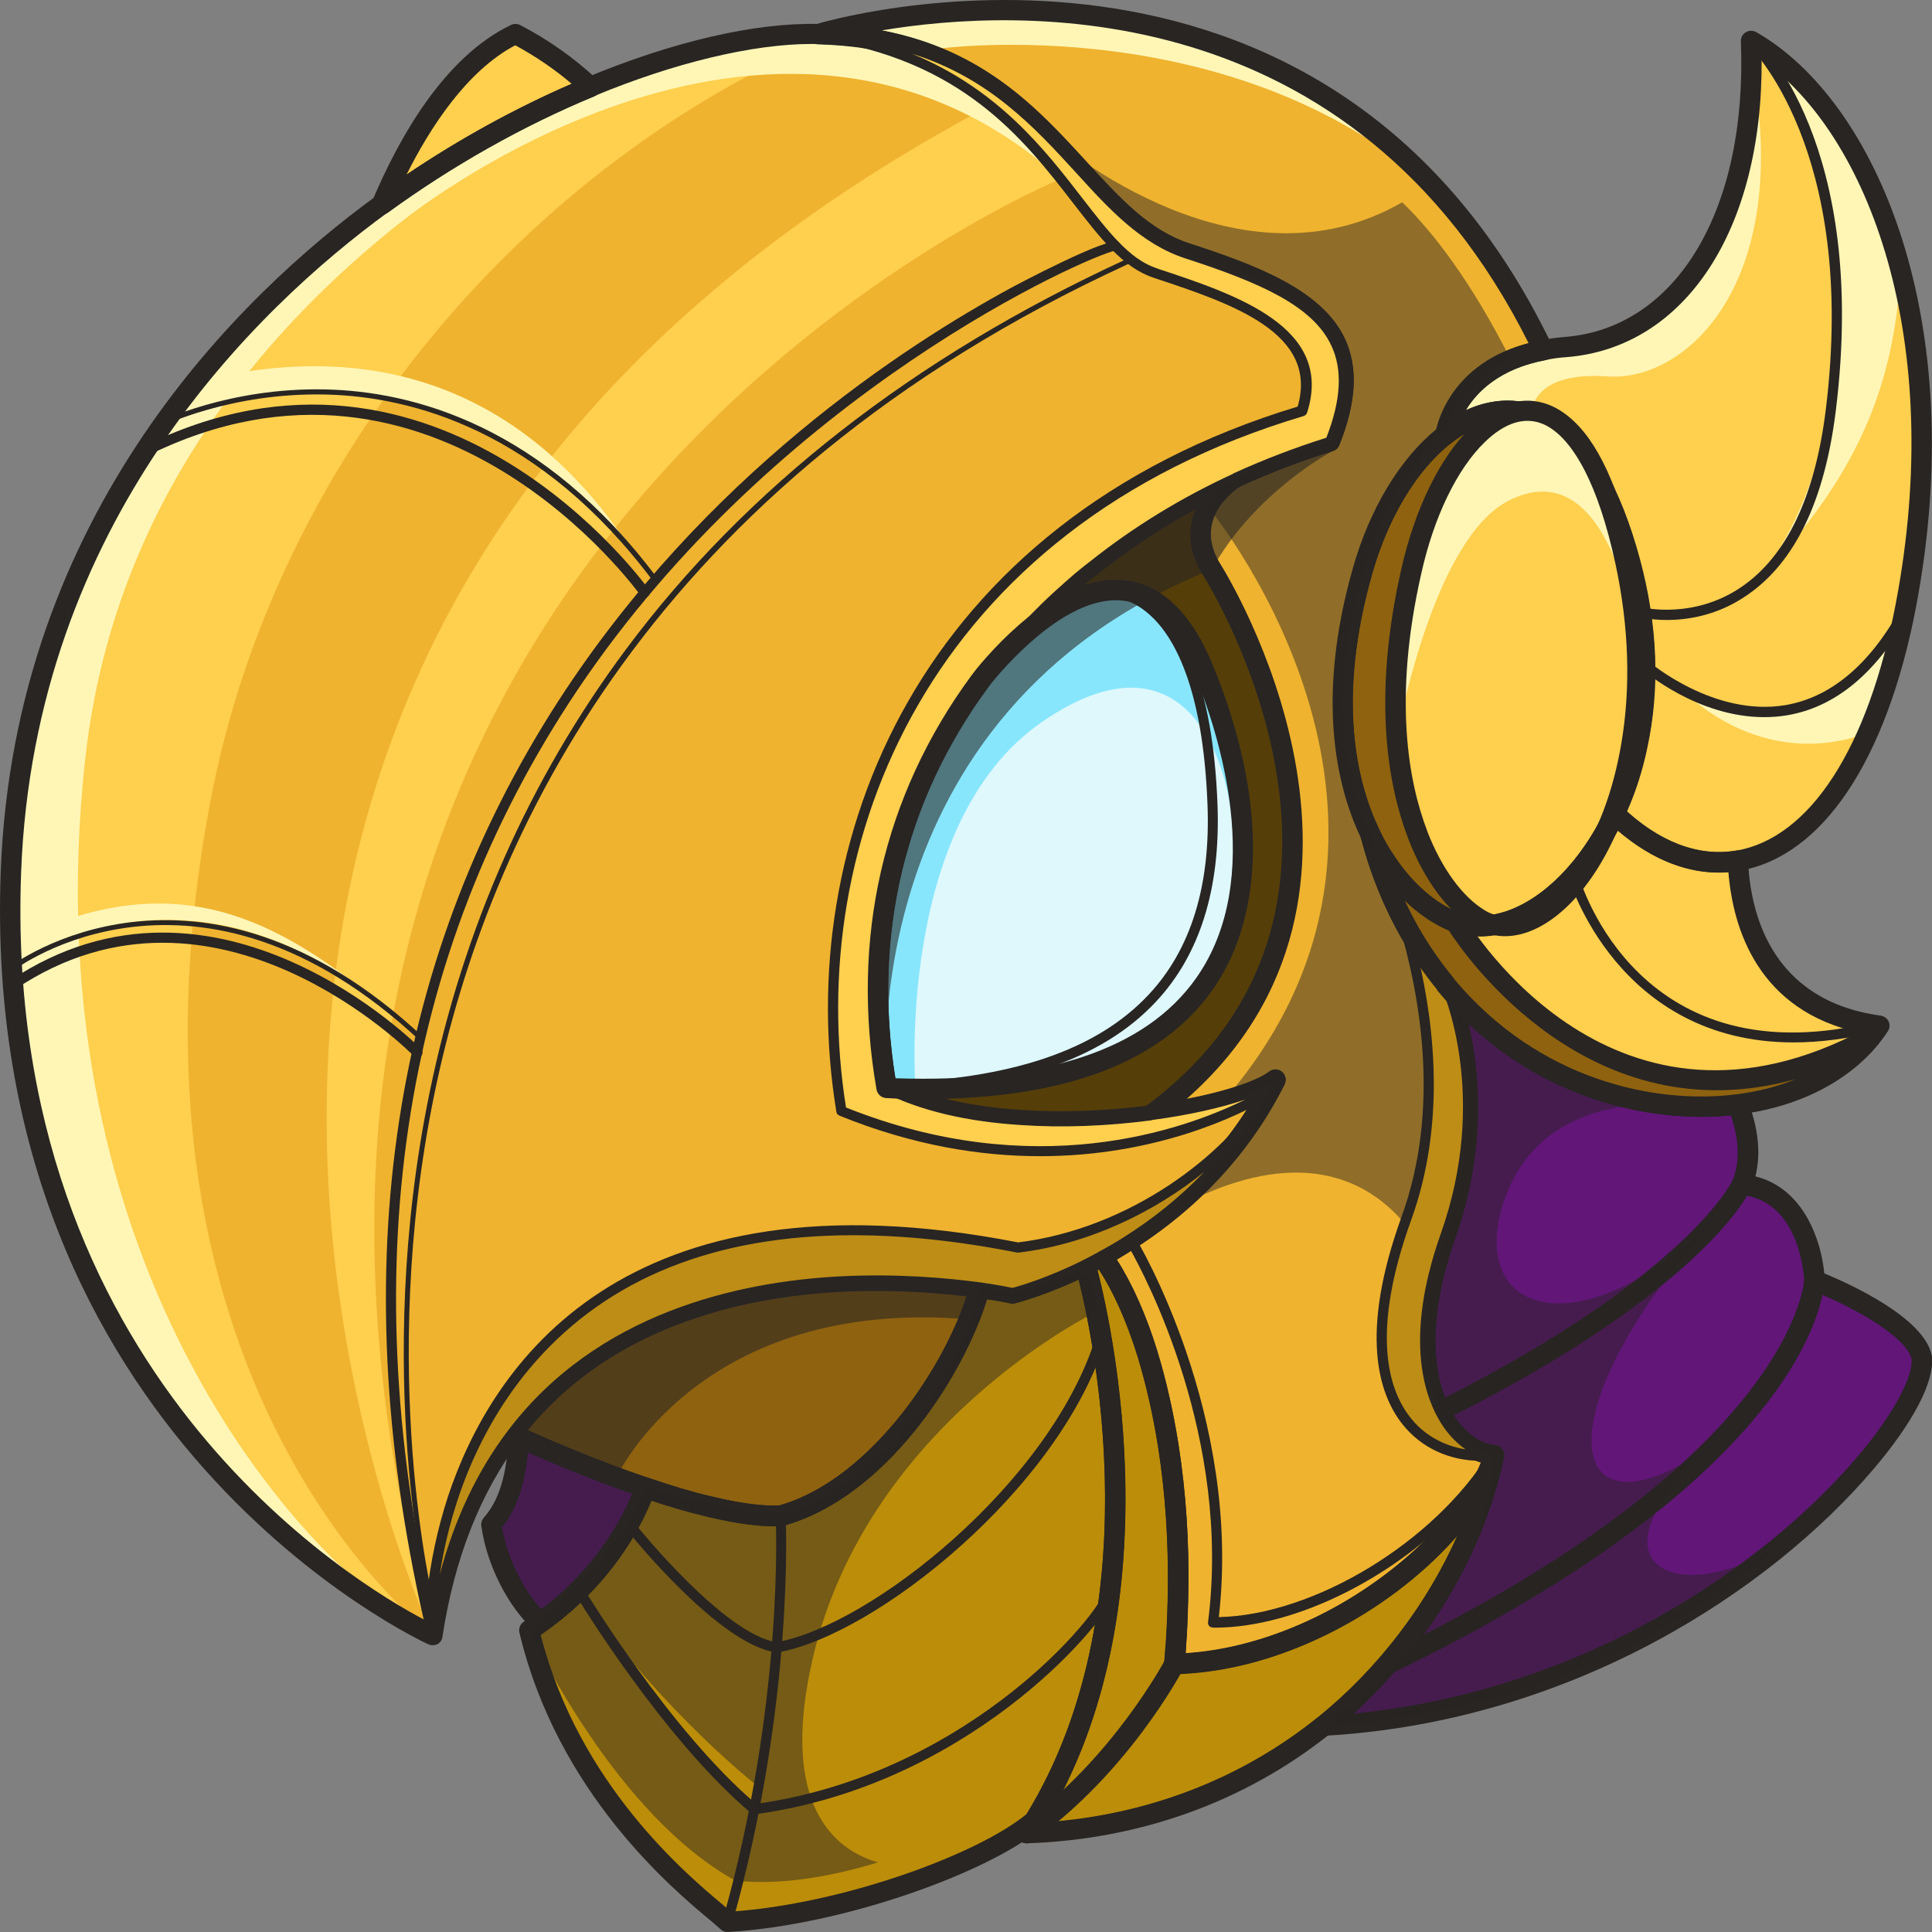 <?xml version="1.0" encoding="utf-8"?>

<svg version="1.1" id="Слой_1" xmlns="http://www.w3.org/2000/svg" xmlns:xlink="http://www.w3.org/1999/xlink" x="0px" y="0px"
	 viewBox="0 0 1024 1024" style="enable-background:new 0 0 1024 1024;" xml:space="preserve">
<rect x="0" y="0" width="1024" height="1024" fill="#808080" stroke="none"/>
<style type="text/css">
	.st0{fill:#FFCF4E;}
	.st1{fill:#8F620F;}
	.st2{fill:#563E09;}
	.st3{fill:#EFB32F;}
	.st4{fill:#FFF6B6;}
	.st5{fill:#88E6FC;}
	.st6{fill:#282523;}
	.st7{fill:#BC8D09;}
	.st8{fill:#621678;}
	.st9{opacity:0.48;fill:#282523;}
	.st10{fill:#BE8D16;}
	.st11{opacity:0.58;fill:#282523;}
	.st12{fill:#DEF8FC;}
</style>
<g>
	<path class="st0" d="M467.5,490c-3.4,27.3-2.8,56.2,2.5,86.7c20.4,10.2,45.5,15.2,71.3,16.9c23.5,1.6,47.4,0.3,68.5-2.5l0.1-0.1
		c31.8-4.2,57.4-11.9,66.2-18.8c-1.1,2.3-2.3,4.5-3.7,6.9c0,0,0,0-0.1,0.1c-20.7,37.5-49.5,62.7-75.5,79c-4.3,2.8-8.6,5.3-12.7,7.5
		c-3,1.7-6,3.2-8.8,4.7c-22.3,11.1-38.7,15-38.7,15s-6.4-1.4-17.3-3c-16.5-2.3-43.2-4.8-74.2-3.2c-57.1,3-128.3,20.5-173.8,80.7
		c-20.1,26.5-35.2,61.3-42.1,106.7c-0.2-0.1-0.4-0.2-0.6-0.3C215.2,860.2-5.1,753.3,5.8,462C11.9,299,102,181.5,202.3,108.4
		C239,81.5,277.1,60.8,312.9,46c21.3-8.9,41.8-15.6,60.7-20.2c0.5-0.2,0.9-0.3,0.9-0.3c22.4-5.5,42.5-7.9,59.2-7.5
		c2.9,0.1,5.8,0.2,8.6,0.4C554.1,25.5,570,115.1,629,134.3c60.6,19.6,100,39.3,75.8,99.7c-16.9,5.3-33.6,11.6-49.7,19v0.1
		c0,0-0.1,0-0.2,0.1c-0.1,0.1-0.3,0.2-0.5,0.3c-26.7,12.3-52,27.7-74.9,45.9c-4,3-7.9,6.2-11.6,9.6c-1.2,1-2.4,2-3.6,3.1
		c-5.1,4.4-9.9,9-14.6,13.8c-2.2,2.1-4.3,4.4-6.4,6.7c-0.8,0.6-1.4,1.4-2,2.1c-6.9,7.4-13.4,15.1-19.4,23.2c-1.6,2-2.5,3.2-2.5,3.2
		c-0.3,0.5-0.8,1-1.1,1.5c-1.7,2.4-3.3,4.7-5.1,7.2c-1.5,2.1-2.9,4.4-4.4,6.7c-0.9,1.4-1.7,2.8-2.6,4.2c-3.3,5.4-6.5,10.8-9.4,16.3
		c-6.9,13-12.7,26.5-17.4,40.6c-1,3-1.9,6-2.8,9.1c-2,6.8-3.8,13.6-5.3,20.5c0,0.2-0.1,0.4-0.1,0.8
		C469.7,475.2,468.4,482.6,467.5,490z"/>
	<path class="st1" d="M519.3,682.4c-11.4,42.7-53.7,106.8-105.5,121c-10.6,0.5-23.8-1.5-38-4.9c-11-2.6-22.5-6.1-33.7-10
		c-29.7-10.1-57.4-22.3-67.1-26.7c-2.2-1.1-3.4-1.7-3.7-1.8c1.2-1.6,2.5-3.2,3.8-4.8c9.4-11.6,19.7-21.5,30.7-29.8
		c42.6-32.7,95.2-43.7,139.3-46C476.1,677.6,502.8,680.2,519.3,682.4z"/>
	<path class="st2" d="M609.9,591l-0.1,0.1c-21.1,2.8-45,4.1-68.5,2.5c-25.7-1.6-50.9-6.7-71.3-16.9c-5.3-30.5-5.9-59.5-2.5-86.7
		c0.9-7.4,2.2-14.8,3.7-22c0-0.3,0.1-0.5,0.1-0.8c1.5-6.9,3.2-13.7,5.3-20.5c0.9-3.1,1.8-6.1,2.8-9.1c4.7-14.1,10.6-27.6,17.4-40.6
		c2.9-5.5,6-10.9,9.4-16.3c0.9-1.4,1.7-2.8,2.6-4.2c1.5-2.3,2.9-4.5,4.4-6.7c1.7-2.5,3.3-4.8,5.1-7.2c0.3-0.5,0.8-1,1.1-1.5
		c0,0,0.9-1.2,2.5-3.2c6-8.1,12.5-15.8,19.4-23.2c0.6-0.8,1.3-1.5,2-2.1c2-2.3,4.2-4.5,6.4-6.7c4.7-4.8,9.6-9.4,14.6-13.8
		c1.2-1.1,2.4-2.1,3.6-3.1c3.8-3.3,7.6-6.5,11.6-9.6c22.9-18.2,48.2-33.6,74.9-45.9c-4.6,3.2-28.9,21.4-12.1,48.3
		C660.9,331.5,744.7,492.1,609.9,591z"/>
	<path class="st3" d="M467.5,490c-3.4,27.3-2.8,56.2,2.5,86.7c20.4,10.2,45.5,15.2,71.3,16.9c23.5,1.6,47.4,0.3,68.5-2.5l0.1-0.1
		c31.8-4.2,57.4-11.9,66.2-18.8c-1.1,2.3-2.3,4.5-3.7,6.9c0,0,0,0-0.1,0.1c-20.7,37.5-49.5,62.7-75.5,79c-4.3,2.8-8.6,5.3-12.7,7.5
		c-3,1.7-6,3.2-8.8,4.7c-22.3,11.1-38.7,15-38.7,15s-6.4-1.4-17.3-3c-16.5-2.3-43.2-4.8-74.2-3.2c-57.1,3-128.3,20.5-173.8,80.7
		c-20.1,26.5-35.2,61.3-42.1,106.7c0,0-0.1,0-0.2-0.1c-6-4.6-175.6-137.6-117.3-442.7c34.8-181.9,168-337.8,330.6-405.4
		C483,21,511,34.5,533,51.6c16.8,13.1,30.2,28.2,42.9,42.1c16.5,17.9,32.1,33.7,53.2,40.6c60.6,19.6,100,39.3,75.8,99.7
		c-16.9,5.3-33.6,11.6-49.7,19v0.1c0,0-0.1,0-0.2,0.1c-0.1,0.1-0.3,0.2-0.5,0.3c-26.7,12.3-52,27.7-74.9,45.9c-4,3-7.9,6.2-11.6,9.6
		c-1.2,1-2.4,2-3.6,3.1c-5.1,4.4-9.9,9-14.6,13.8c-2.2,2.1-4.3,4.4-6.4,6.7c-0.8,0.6-1.4,1.4-2,2.1c-6.9,7.4-13.4,15.1-19.4,23.2
		c-1.6,2-2.5,3.2-2.5,3.2c-0.3,0.5-0.8,1-1.1,1.5c-1.7,2.4-3.3,4.7-5.1,7.2c-1.5,2.1-2.9,4.4-4.4,6.7c-0.9,1.4-1.7,2.8-2.6,4.2
		c-3.3,5.4-6.5,10.8-9.4,16.3c-6.9,13-12.7,26.5-17.4,40.6c-1,3-1.9,6-2.8,9.1c-2,6.8-3.8,13.6-5.3,20.5c0,0.2-0.1,0.4-0.1,0.8
		C469.7,475.2,468.4,482.6,467.5,490z"/>
	<path class="st0" d="M575.8,93.7l-13.7,1.2c0,0-488.8,199.8-333.1,771.5C222,851.1-12,333.7,533,51.6
		C549.8,64.7,563.1,79.8,575.8,93.7z"/>
	<path class="st4" d="M228.6,866.3C215.2,860.2-5.1,753.3,5.8,462C11.9,299,102,181.5,202.3,108.4C239,81.5,277.1,60.8,312.9,46
		c21.3-8.9,41.8-15.6,60.7-20.2C356.1,32.1,74.7,136.1,45.2,402C14.9,675.6,166.7,835.3,228.6,866.3z"/>
	<path class="st5" d="M650.7,498.1c-17.3,46-65,80.1-165.5,79c-5-0.1-9.9-0.2-15.2-0.4c-14.8-84.6,6.9-157.8,49.3-215.5
		c0,0,0.9-1.2,2.5-3.2c13.8-16.7,80.1-90.8,116.1-3.4C656.6,399.9,667.3,454.4,650.7,498.1z"/>
	<path class="st1" d="M867.9,395.2c-2.8,13.3-7,25.4-12.1,36.3c-19.1,40.3-51.4,62.9-77.5,58.9c-3.7-0.4-7.1-1.5-10.4-3.1
		c-15-7-30.6-22.1-41.6-45v-0.1c-15.3-31.9-21.4-78.6-4.2-139.4c8.8-31.3,25.1-57.6,44-72.3c17.8-13.8,37.9-17.6,56.1-5.6
		c16.4,10.6,31.2,33.7,41.9,73.2C873.8,334.2,873.9,367.2,867.9,395.2z"/>
	<path class="st0" d="M864.6,395.2c-2.2,13.3-5.6,25.4-9.6,36.3c-15.2,40.3-41.1,62.9-62,58.9c-2.9-0.4-5.7-1.5-8.4-3.1
		c-12-7-24.5-22.1-33.2-45v-0.1c-12.2-31.9-17.1-78.6-3.4-139.4c7.1-31.3,20.1-57.6,35.2-72.3c14.2-13.8,30.3-17.6,44.9-5.6
		c13.1,10.6,25,33.7,33.5,73.2C869.3,334.2,869.4,367.2,864.6,395.2z"/>
	<path class="st0" d="M1010.1,320.9c-1.1,5.6-2.3,10.9-3.3,16.1c-4.7,19.6-10.3,36.8-16.8,51.5c-18.1,41.1-42.9,63.2-68.9,67.6
		c-21.8,3.8-44.5-4.8-65.3-24.7c4.1-8.8,7.6-18.5,10.2-28.9c0.8-2.4,1.3-4.8,1.8-7.4c6-28,5.9-61-3.8-97.1
		c-10.7-39.5-25.5-62.6-41.9-73.2c-3.4-2.3-6.9-4-10.4-5.2c-15.3-5.2-31.2-0.5-45.7,10.7c0.1-0.4,0.3-1.9,1-4.1
		c3-9.8,13.8-33.6,50.7-40.7c3.7-0.9,7.6-1.4,12-1.7c55.6-4.4,98.7-58.9,98.5-150.6c0-3.9,0-7.7-0.2-11.7
		c6.4,3.6,12.5,8.1,18.4,13.2c25.5,22.1,47.1,58.1,59.8,104v0.1c0.3,1.2,0.6,2.5,1,3.8C1020.3,192.2,1023.1,253.1,1010.1,320.9z"/>
	<path class="st4" d="M852.1,199.5c-41.9-2.9-40.3,20.2-40.3,20.2c-22.9-16.2-44.1,7.1-44.1,7.1l-0.5-0.4c3-9.8,13.8-33.6,50.7-40.7
		c3.7-0.9,7.6-1.4,12-1.7c55.6-4.4,98.7-58.9,98.5-150.6C950.5,149.8,893.9,202.4,852.1,199.5z"/>
	<path class="st0" d="M996,543.6c-1.4,2.1-2.9,4.2-4.5,6.2c0,0-0.1,0-0.1,0.1c-15.8,19.4-41.1,31.7-70.3,35.3
		c-50.6,6.5-112.5-12.5-154.8-63.4c-0.1-0.2-0.1-0.3-0.1-0.3c-6.8-8.2-13-17.2-18.7-27.1c-6.9-12.1-12.9-25.5-17.7-40.4
		c-1.2-3.9-2.4-7.7-3.4-11.8c2.2,4.4,4.4,8.5,6.9,12.3c10.1,16,22.6,27.1,34.7,32.6c1.2,0.5,2.5,1.1,3.7,1.5
		c2.3,0.8,4.4,1.3,6.8,1.6c0.8,0.1,1.5,0.2,2.4,0.2c5.7,0.6,11.8-0.1,17.9-2h0.2c21.1-6.7,42.8-26.9,57.1-57.1
		c20.8,19.9,43.5,28.4,65.3,24.7C922.3,485,933.5,535.2,996,543.6z"/>
	<path class="st4" d="M1006.8,337c-4.7,19.6-10.3,36.8-16.8,51.5c-58.1,20.9-97.7-22.5-97.7-22.5c20.4,13.3,60.7,24.8,99.1-15.8
		C996,345.3,1001.3,340.9,1006.8,337z"/>
	<path class="st4" d="M933.2,306.2C1012.4,195.8,949,51.6,949,51.6c-1.8-5.6-2.5-11.3-2.5-16.7c25.5,22.1,47.1,58.1,59.8,104v0.1
		c0.3,1.2,0.6,2.5,1,3.8C1004.3,207.2,982,254.6,933.2,306.2z"/>
	<path class="st6" d="M784.3,496.2c-2.3,0-4.6-0.2-6.9-0.5c-4-0.5-8-1.6-12-3.6c-17.4-8.1-33.5-25.4-44.1-47.5
		c-0.1-0.2-0.2-0.4-0.3-0.7c-12.8-27-23.8-73.6-4.3-142.6c9.1-32.1,25.8-59.5,45.9-75.1c20.8-16.2,43.5-18.3,62.4-5.8
		c18.9,12.3,33.8,38,44.1,76.3c9.3,34.7,10.6,68.2,3.8,99.7c-2.7,13-6.9,25.6-12.4,37.4C842.8,471.6,812.2,496.2,784.3,496.2z
		 M731.4,440.5c9.5,19.6,23.6,34.9,38.7,41.9c3,1.4,5.9,2.3,8.8,2.6c25,3.8,54.7-19.2,72-55.9c5.2-11.1,9.1-22.9,11.7-35.1
		c0,0,0,0,0,0c6.4-29.7,5.2-61.6-3.7-94.6c-9.5-35.2-23.2-59.4-39.6-70.1c-20.3-13.4-39.9-2.4-49.8,5.3
		c-18.4,14.2-33.7,39.6-42.2,69.6c-18.8,66.3-8.3,110.4,3.9,135.7C731.2,440.1,731.3,440.3,731.4,440.5z"/>
	<path class="st3" d="M722.1,302.8c-17.2,60.9-11.1,107.6,4.2,139.4v0.1c0,0,0,0.1,0.1,0.2c4.3,16.3,10,31.1,17,44.4
		c1.2,2.6,2.6,5,4,7.5c5.7,9.9,12,18.9,18.7,27.1c0,0,0,0.1,0.1,0.3c2,4.5,25.6,60.4-0.1,133c-2.5,7.1-4.5,13.7-6,20.2
		c-0.1,0.1-0.1,0.1-0.1,0.1c-15.3,62.3,10.6,94,31.9,96.1c-8.3,29.9-48.7,72.2-101.2,94.9c-21.1,9.1-44.3,15.1-68.2,15.8
		c0.3-3.9,0.6-7.6,0.9-11.5c0.2-3.1,0.4-6.1,0.5-9.1c0.1-2.6,0.2-5,0.3-7.5v-1.4c0.1-2.5,0.2-4.9,0.2-7.4
		c0.5-28.1-1.4-54.7-5.2-78.8c-2.8-17.8-6.6-34.1-11.1-48.8c-6.6-21.3-14.9-38.9-24-51.6c10.7-5.8,22.2-13.2,33.7-22.4
		c21.3-16.9,42.6-39.9,58.3-71.1c-8.8,6.9-34.5,14.6-66.2,18.8c134.8-98.9,51-259.4,32.4-289.2c-16.8-26.9,7.4-45.1,12.1-48.3
		c0.2-0.1,0.4-0.2,0.5-0.3c0.1-0.1,0.2-0.1,0.2-0.1V253c16.2-7.4,32.8-13.7,49.7-19c24.2-60.4-15.2-80.1-75.8-99.7
		c-30.7-9.9-49.9-39.1-76.9-65.7c-0.2-0.3-0.5-0.5-0.8-0.8c-0.4-0.4-0.6-0.6-0.6-0.6C524.9,42,491.4,19.5,433.7,18
		c0,0,193.7-60.8,324.7,79.1c22,23.4,42.2,52.5,59.4,88.4v0.1c-45,8.6-51.3,42.2-51.7,44.8C747.2,245.1,730.9,271.4,722.1,302.8z"/>
	<path class="st7" d="M791.9,771.2c-10,48.5-40.4,103.5-90.3,143.5h-0.1c-40.1,32.1-92.6,54.7-157.3,56.9c1.5-2.1,2.9-4.4,4.2-6.7
		c75.4-122.2,28.6-288.6,27-294.5c-0.1-0.1-0.1-0.1-0.1-0.1l8.9-4.6c9.2,12.8,17.4,30.4,24,51.6c4.5,14.7,8.3,31,11.1,48.8
		c3.8,24,5.7,50.7,5.2,78.8c0,2.5-0.1,4.9-0.2,7.4v1.4c-0.1,2.5-0.2,4.9-0.3,7.5c-0.1,3-0.3,6-0.5,9.1c-0.2,3.9-0.5,7.6-0.9,11.5
		c23.9-0.6,47.1-6.7,68.2-15.8C743.2,843.5,783.6,801.2,791.9,771.2z"/>
	<path class="st7" d="M548.3,965c-25.7,21.8-100.7,50-162.7,53.7c-10.2-9.7-82.9-61-105.1-154.5c2-1.3,4.1-2.7,6-4.2
		c43.5-31,55.6-71.5,55.6-71.5c11.2,3.9,22.7,7.4,33.7,10c14.2,3.4,27.5,5.5,38,4.9c51.8-14.2,94.1-78.3,105.5-121
		c11,1.6,17.3,3,17.3,3s16.4-4,38.7-15C576.9,676.3,623.7,842.8,548.3,965z"/>
	<path class="st4" d="M497.4,25.8c0,0,161.8-22.3,268.7,79.9C718.4,49.7,604.5-26.6,433.7,18C462.2,15.3,497.4,25.8,497.4,25.8z"/>
	<path class="st4" d="M211.4,118.5c0,0,196.9-161.5,350.8-23.7c-26.5-41.1-86.7-98.9-203.4-65.1C251.8,65.5,211.4,118.5,211.4,118.5
		z"/>
	<path class="st8" d="M1018.5,719.6c3.9,36.6-123.8,184.2-317,195.1c50-40,80.3-95,90.3-143.5c-23.5-2.3-52.5-40.7-25.7-116.4
		c25.7-72.6,2.2-128.5,0.1-133c42.3,51,104.2,70,154.8,63.4c5.3,13.2,7.9,28.6,2.2,42.5c36.7,3.5,38.4,50.9,38.4,50.9
		S1014.5,699.1,1018.5,719.6z"/>
	<path class="st8" d="M342.1,788.5c0,0-12.1,40.5-55.6,71.5c-13.5-12.2-23.6-33.8-26.1-52.1c10.4-11.5,13.9-29.3,14.5-46.2
		C284.7,766.2,312.3,778.4,342.1,788.5z"/>
	<path class="st9" d="M342.1,788.5c0,0-12.1,40.5-55.6,71.5c-13.5-12.2-23.6-33.8-26.1-52.1c10.4-11.5,13.9-29.3,14.5-46.2
		C284.7,766.2,312.3,778.4,342.1,788.5z"/>
	<path class="st0" d="M312.9,46c-35.8,14.8-73.9,35.5-110.6,62.4C215.2,77.8,239,34.3,273.2,18C289.5,26.5,302.7,36.5,312.9,46z"/>
	<path class="st6" d="M202.3,113.8c-1.2,0-2.4-0.4-3.3-1.2c-1.9-1.5-2.6-4.1-1.6-6.3c14-33.2,38.1-76.2,73.5-93.1
		c1.5-0.7,3.3-0.7,4.8,0.1c14.9,7.7,28.7,17.5,40.9,28.9c1.3,1.2,1.9,3.1,1.6,4.9c-0.3,1.8-1.5,3.3-3.2,4
		c-37.8,15.6-75.6,37-109.5,61.7C204.5,113.4,203.4,113.8,202.3,113.8z M273.1,24c-25.8,13.6-45.3,43.9-57.6,68.5
		c27.7-18.7,57.5-35.1,87.5-48.1C293.8,36.6,283.8,29.8,273.1,24z"/>
	<path class="st4" d="M106,216.9c3.1-0.9,125.9-48.7,228.4,74.2C296,232.4,230,177.5,119.9,198.8C111.9,204.7,106,216.9,106,216.9z"
		/>
	<path class="st4" d="M26.5,501.8c0,0,79.6-46.6,172.8,28.5c-54.6-45.1-104-66.4-172.8-39.7c-6.8,2.5,0,14,0,14"/>
	<path class="st6" d="M229.2,872c-0.7,0-1.5-0.2-2.2-0.5c-2.4-1.1-237.9-109.2-226.6-409.8C7.6,271.4,128,155.9,199.1,104.1
		c34.5-25.2,73.2-47,111.7-63c45.9-19.1,89.5-29.2,123-28.4c76.9,1.9,111.5,39.8,142.1,73.2c17.9,19.5,33.3,36.4,54.8,43.3
		c34.8,11.3,69.9,24.5,82,50.3c7.2,15.3,6.2,33.7-2.9,56.5c-0.6,1.5-1.9,2.7-3.4,3.1c-16.7,5.2-32.9,11.4-48.4,18.4
		c-0.2,0.1-0.3,0.2-0.5,0.3c-0.3,0.2-0.6,0.4-0.8,0.5c-27.1,12.5-51.9,27.8-74.1,45.4c-4,3-7.8,6.1-11.4,9.4c-1.3,1-2.4,2.1-3.5,3.1
		c-4.8,4.2-9.5,8.6-14.4,13.6c-2.1,2.1-4.2,4.3-6.2,6.5c-1,0.9-1.5,1.5-1.9,2c-6.9,7.4-13.3,15.1-19.2,22.9c-1.6,2-2.4,3.1-2.4,3.2
		c0,0-0.6,0.8-0.6,0.9c-1.7,2.4-2.9,4.1-4.2,5.9l-1.3,1.8c-0.9,1.3-1.8,2.6-2.6,3.9l-4.2,6.7c-3.3,5.3-6.3,10.7-9.2,16
		c-6.7,12.6-12.5,26-17.1,39.8c-0.9,2.9-1.9,5.8-2.7,8.8c-1.9,6.2-3.6,12.7-5.2,20c0,0.2-0.1,0.3-0.1,0.5
		c-1.7,8.2-2.9,15.2-3.6,21.9c0,0,0,0,0,0.1c-3.3,26.4-2.7,54.1,2,82.5c17.7,8.4,40.2,13.4,66.8,15.1c20.9,1.4,43.9,0.6,66.7-2.3
		c0.3-0.1,0.6-0.2,0.9-0.2c33.8-4.5,56.7-12.3,63.6-17.7c2-1.5,4.8-1.5,6.7,0.1c2,1.6,2.5,4.3,1.4,6.6c-18.1,36-45.5,65.6-81.2,88.1
		c-4.4,2.8-8.8,5.4-13,7.7c-2,1.1-4,2.2-6,3.2l-2.9,1.5c-22.7,11.3-39.2,15.3-39.9,15.5c-0.8,0.2-1.6,0.2-2.4,0
		c-0.1,0-6.3-1.4-17-2.9c-16.8-2.3-43.2-4.7-73.1-3.2c-52.4,2.8-124.4,18.6-169.8,78.6c-20.9,27.6-34.8,62.7-41.1,104.3
		c-0.2,1.7-1.3,3.1-2.7,3.9C231,871.8,230.1,872,229.2,872z M430.2,23.3c-31.2,0-72.9,10-115.2,27.6c-37.8,15.6-75.6,37-109.5,61.7
		C135.9,163.4,18.2,276.3,11.2,462.2c-10,265.4,176.8,377,213.9,396.4c7.1-40.3,21.2-74.5,42-101.9c47.8-63.2,123.1-80,177.8-82.8
		c30.7-1.6,57.9,0.9,75.2,3.3c8.3,1.2,14,2.3,16.5,2.8c4-1.1,18.3-5.3,36.4-14.3l2.8-1.5c1.9-1,3.8-2,5.7-3.1
		c4.1-2.2,8.3-4.6,12.4-7.4c29.1-18.3,52.3-41.5,69.2-69.1c-13.1,4.7-31.4,8.9-51.7,11.7c-0.3,0.1-0.6,0.2-0.9,0.2
		c-23.7,3.1-47.7,4-69.6,2.5c-29.2-1.8-53.9-7.7-73.3-17.4c-1.5-0.8-2.6-2.2-2.9-3.9c-5.2-30.3-6.1-60-2.5-88.3
		c0.8-6.9,2-14.2,3.7-22.3c0-0.3,0.1-0.5,0.1-0.7c1.7-7.9,3.5-14.8,5.4-21.2c0.8-3.1,1.8-6.1,2.8-9.2c4.8-14.4,10.8-28.3,17.8-41.4
		c3-5.6,6.1-11.2,9.6-16.6l4.3-6.9c0.9-1.4,1.9-2.9,2.8-4.2l1.3-1.8c1.3-1.9,2.6-3.7,3.9-5.5c0,0,0.6-0.9,0.6-0.9
		c0.4-0.6,1.3-1.8,3-4c6-8,12.7-16,19.7-23.5c0.7-0.8,1.5-1.8,2.5-2.6c1.6-1.9,3.8-4.2,6.1-6.4c5.1-5.2,10-9.8,14.9-14.1
		c1.2-1.1,2.4-2.2,3.7-3.2c3.7-3.3,7.7-6.6,11.8-9.7c22.6-18,48.1-33.6,75.6-46.4c0.3-0.3,0.7-0.5,1.1-0.7
		c15.3-7,31.4-13.2,47.9-18.5c7.1-18.7,7.8-33.6,2.2-45.6c-9.3-19.8-35.8-31.8-75.6-44.7c-24.1-7.8-41.3-26.5-59.4-46.3
		c-29.1-31.8-62.1-67.9-134.4-69.7C432.5,23.3,431.3,23.3,430.2,23.3z M467.5,490h0.1H467.5z M655.1,253h0.1H655.1z"/>
	<path class="st6" d="M910.9,462.4c-20,0-40.1-9.2-58.8-27.1c-1.7-1.6-2.1-4.1-1.2-6.1c5.2-11.1,9.1-22.9,11.7-35.1
		c6.4-29.8,5.2-61.6-3.7-94.7c-9.5-35.2-23.2-59.4-39.6-70.1c-20.3-13.4-39.9-2.4-49.8,5.3c-1.8,1.4-4.2,1.5-6.1,0.4
		c-1.9-1.1-2.9-3.3-2.6-5.5c0.7-4.1,8-40,56-49.1c3.5-0.8,7.7-1.4,12.6-1.8c59.4-4.7,96.9-67.7,93.3-156.7c-0.1-1.9,0.9-3.8,2.6-4.8
		c1.7-1,3.8-1,5.5-0.1c64,36.6,113.6,153.1,84.7,304.9l0,0C999.9,403.1,965.9,454,922,461.5C918.3,462.1,914.6,462.4,910.9,462.4z
		 M862.3,430.2c18.8,16.9,38.7,24,57.8,20.7c39.2-6.7,70.1-54.4,84.7-131l0,0c26.7-140.1-14.6-248.5-71.1-288.3
		c0.6,89.8-40.3,152.7-103.5,157.7c-4.3,0.3-8,0.8-11.1,1.6c-24.3,4.6-36.3,16.8-42.2,26.6c16.6-7.7,33.6-6.9,48.3,2.9
		c18.9,12.3,33.8,38,44.1,76.3c9.3,34.7,10.6,68.3,3.8,99.7C870.7,408,867.1,419.4,862.3,430.2z"/>
	<path class="st6" d="M901.7,591.9c-43.8,0-98.6-17.2-139.6-66.6c-0.2-0.3-0.5-0.6-0.6-1c-6.7-8.2-13-17.3-18.7-27.1
		c-9.3-16.2-16.5-34.2-21.6-53.5c-0.7-2.7,0.7-5.5,3.3-6.4c2.6-1,5.5,0.2,6.7,2.7c9.5,19.9,23.8,35.3,39,42.4c3,1.4,5.9,2.3,8.8,2.6
		c0.7,0.1,1.2,0.2,1.7,0.2c5.4,0.6,10.8-0.1,16.2-1.8c0.3-0.1,0.5-0.2,0.8-0.2c20.5-6.7,40.3-26.9,53.3-54.1c0.7-1.6,2.2-2.7,3.9-3
		c1.7-0.3,3.4,0.2,4.7,1.4c19.6,18.7,40.5,26.7,60.6,23.3c1.5-0.3,3.1,0.1,4.3,1.1c1.2,1,1.9,2.4,2,4c1.1,27.4,11.8,74.4,70.3,82.4
		c1.8,0.3,3.4,1.4,4.2,3.1c0.8,1.7,0.6,3.6-0.4,5.2c-15.5,23.6-44.2,39.7-78.8,44C915.4,591.4,908.7,591.9,901.7,591.9z
		 M770.9,519.1c44.7,53.4,106.5,66.4,149.5,60.9c27.9-3.5,51.5-15.2,66.1-32.5c-54.9-11.5-68-55.6-70.4-85.2
		c-19.8,1.6-39.8-6-58.6-22c-14.3,26.9-35.3,46.6-57.1,53.5c-0.3,0.1-0.5,0.2-0.8,0.2c-6.6,2-13.4,2.8-19.5,2.1
		c-0.5,0-1.5-0.1-2.4-0.2c-4.1-0.5-8.1-1.7-12.1-3.6c-7.3-3.4-14.4-8.4-20.9-14.8c2.3,5,4.8,9.8,7.5,14.5
		c5.5,9.6,11.7,18.4,18.2,26.3C770.5,518.4,770.7,518.7,770.9,519.1z"/>
	<path class="st6" d="M622.5,887.3c-1.5,0-2.9-0.6-3.9-1.7c-1.1-1.1-1.6-2.6-1.5-4.1c0.3-4.1,0.6-7.7,0.9-11.3
		c0.2-3.5,0.4-6.3,0.5-9l0.3-7.5l0-1.2c0.1-2.6,0.2-5,0.2-7.4c0.5-26.9-1.2-53.1-5.1-78c-2.7-17.1-6.4-33.3-10.9-48.1
		c-6.3-20.3-14.3-37.6-23.3-50.1c-0.9-1.2-1.2-2.8-0.9-4.3c0.3-1.5,1.3-2.8,2.7-3.5c24.7-13.5,57.6-37.4,81.5-76.5
		c-13.3,4.8-31.9,9.1-52.5,11.8c-2.5,0.3-4.8-1-5.7-3.3c-0.9-2.3-0.2-4.9,1.8-6.3c140.7-103.2,35.6-274.8,31-282
		c-14.8-23.7-2.7-44.2,13.5-55.5c0.5-0.5,1-0.8,1.6-1c0,0,0,0,0,0c15.3-7,31.4-13.2,47.9-18.5c7.1-18.7,7.8-33.6,2.2-45.6
		c-9.3-19.8-35.8-31.8-75.6-44.7c-24.1-7.8-41.3-26.5-59.4-46.3c-29.1-31.8-62.1-67.9-134.4-69.7c-2.6-0.1-4.8-2-5.2-4.6
		c-0.4-2.6,1.2-5.1,3.7-5.9C434.8,12,702-68.4,822.7,183.2c0.3,0.7,0.5,1.5,0.5,2.3c0,2.6-1.8,4.9-4.4,5.4
		c-40.8,7.8-46.8,37.1-47.4,40.4c-0.2,1.3-0.9,2.5-2,3.3c-18.4,14.2-33.7,39.6-42.2,69.6v0c-18.8,66.3-8.3,110.4,3.9,135.7
		c0.2,0.5,0.4,1,0.5,1.5c4.9,18.3,11.7,35.2,20.5,50.5c5.5,9.6,11.7,18.4,18.2,26.3c0.5,0.6,0.8,1.2,1,1.9
		c2.7,6.2,25.9,63.3-0.1,136.7c-13.7,38.6-13.8,72.7-0.4,93.7c5.7,9,13.8,14.8,21.6,15.5c1.6,0.2,3,1,3.9,2.3
		c0.9,1.3,1.2,2.9,0.8,4.5c-8.1,29.4-47.5,73.9-104.3,98.4c-23.5,10.1-47.1,15.6-70.2,16.2C622.6,887.3,622.5,887.3,622.5,887.3z
		 M591.9,667.5c8.2,12.8,15.6,29.4,21.4,48.2c4.7,15.3,8.5,32,11.3,49.6c4,25.5,5.8,52.3,5.2,79.7c0,2.4-0.1,5-0.2,7.6l0,1.2
		l-0.3,7.7c-0.1,2.8-0.3,5.7-0.5,8.6c-0.1,2.2-0.3,4.2-0.4,6.1c19.8-1.3,40-6.4,60.2-15.1c48.5-20.9,85.6-58.7,96.3-86
		c-8.8-2.8-17-9.5-23.1-19.1c-8.9-14-20.9-45.9-0.7-103c25-70.4,2.3-124.4,0.4-128.8c-6.7-8.2-13-17.3-18.7-27.1
		c-9.2-16.1-16.5-34-21.6-53.2c-12.8-27-23.8-73.6-4.2-142.6l0,0c8.8-31.3,24.9-58.1,44.4-73.9c2-8.4,11.3-35.6,48.8-45.5
		C717.2-3.8,539.8,4,467.4,16.1c54.2,10.4,82.9,41.6,108.6,69.7c17.9,19.5,33.3,36.4,54.8,43.3c34.8,11.3,69.9,24.5,82,50.3
		c7.2,15.3,6.2,33.7-2.9,56.5c-0.6,1.5-1.9,2.7-3.4,3.1c-16.7,5.2-32.9,11.4-48.4,18.4c-0.2,0.1-0.3,0.2-0.5,0.3
		c-0.3,0.2-0.6,0.4-0.8,0.5c-7,4.9-23.2,19.5-10,40.7c4.6,7.3,106.5,173.8-17.8,283.5c22.8-4.4,38.2-10.2,43.7-14.5
		c2-1.5,4.8-1.5,6.7,0.1c1.9,1.6,2.5,4.3,1.4,6.6C657,622.1,620.3,651,591.9,667.5z M722.1,302.8h0.1H722.1z"/>
	<path class="st6" d="M544.1,977c-2,0-3.8-1.1-4.7-2.8c-1-1.8-0.8-4,0.3-5.6c1.4-2,2.7-4.1,3.9-6.2
		c71.3-115.5,31.6-271.8,26.6-290.1c-0.3-0.9-0.4-1.8-0.3-2.7c0.3-1.7,1.3-3.2,2.8-3.9l8.9-4.6c2.4-1.2,5.3-0.5,6.9,1.6
		c9.6,13.4,18.2,31.8,24.8,53.2c4.7,15.3,8.5,32,11.3,49.6c4,25.5,5.8,52.3,5.2,79.7c0,2.4-0.1,5-0.2,7.6l0,1.2l-0.3,7.7
		c-0.1,2.8-0.3,5.7-0.5,8.6c-0.1,2.2-0.3,4.2-0.4,6.1c19.8-1.3,40-6.4,60.2-15.1c51.8-22.3,90.6-64,98.2-91.4
		c0.8-2.8,3.7-4.4,6.4-3.8c2.8,0.7,4.6,3.5,4,6.3c-11.3,54.5-45.7,109.3-92.2,146.6c-0.2,0.2-0.5,0.3-0.7,0.5
		C659.4,955.1,604.1,975,544.3,977C544.2,977,544.1,977,544.1,977z M581.6,673.1c7.9,30.8,40.8,179.6-27.5,292.7
		C607.9,962,657.5,943,698,910.5c0.2-0.2,0.5-0.3,0.7-0.5c31.8-25.7,57.7-59.9,73.8-96.3C754,835,726.4,856.5,692.8,871
		c-23.5,10.1-47.1,15.6-70.2,16.2c-1.7-0.1-3-0.6-4.1-1.7c-1.1-1.1-1.6-2.6-1.5-4.1c0.3-4.1,0.6-7.7,0.9-11.3c0.2-3.5,0.4-6.3,0.5-9
		l0.3-7.5l0-1.2c0.1-2.6,0.2-5,0.2-7.4c0.5-26.9-1.2-53.1-5.1-78c-2.7-17.1-6.4-33.3-10.9-48.1c-5.7-18.3-12.7-34.2-20.6-46.2
		L581.6,673.1z"/>
	<path class="st6" d="M385.6,1024c-1.4,0-2.7-0.5-3.7-1.5c-1.1-1-2.9-2.5-5.2-4.5c-20.1-16.7-81.2-67.7-101.4-152.7
		c-0.5-2.2,0.4-4.6,2.4-5.8c1.9-1.2,3.8-2.5,5.6-3.9c41.5-29.6,53.6-68.4,53.7-68.8c0.4-1.4,1.4-2.6,2.7-3.2
		c1.3-0.7,2.8-0.8,4.2-0.3c12.3,4.2,23.5,7.6,33.2,9.8c14.8,3.6,26.9,5.2,35.9,4.8c49.3-13.9,90.4-76.8,101.2-117
		c0.7-2.6,3.4-4.3,6-3.9c8.3,1.2,14,2.3,16.4,2.8c4-1.1,18.3-5.3,36.4-14.3c1.4-0.7,3.1-0.7,4.6-0.1c1.5,0.7,2.6,1.9,3,3.5
		c5,18.1,46.2,179.2-27.6,298.8c-0.3,0.5-0.7,0.9-1.1,1.3C524.7,992,448,1020.3,385.9,1024C385.8,1024,385.7,1024,385.6,1024z
		 M286.6,866.6c20.2,79.3,77.8,127.3,96.9,143.3c1.5,1.3,2.9,2.4,3.9,3.3c59.1-4,130.7-30.3,156.7-51.7
		c65.6-107.2,36.1-249.1,27.6-283.3c-19.5,9-33.2,12.4-33.8,12.6c-0.8,0.2-1.6,0.2-2.4,0c-0.1,0-4.5-1-12.3-2.2
		c-12.8,41.6-54.1,105.4-108,120.1c-0.4,0.1-0.8,0.2-1.2,0.2c-10.3,0.5-23.2-1.1-39.6-5.1c-8.8-2.1-18.4-4.8-29.2-8.4
		c-4.9,12.3-20,43.6-55.7,69.1C288.7,865.1,287.7,865.8,286.6,866.6z M548.3,965h0.1H548.3z"/>
	<path class="st6" d="M410.3,808.9c-9.6,0-21.4-1.7-35.8-5.2c-10.2-2.4-21.4-5.7-34.2-10.1c-29.6-10.1-57.1-22.2-67.6-26.9l-3.9-1.9
		c-1.4-0.7-2.4-2-2.8-3.5c-0.4-1.5,0-3.1,0.9-4.4c1.2-1.7,2.6-3.3,3.9-5c9.3-11.5,19.9-21.8,31.6-30.8
		c36.7-28.2,84.6-44.1,142.3-47.2c30.8-1.6,57.9,0.9,75.2,3.3c1.5,0.2,2.9,1.1,3.8,2.3c0.9,1.3,1.1,2.9,0.7,4.4
		c-11,41.3-53.4,109.5-109.3,124.8c-0.4,0.1-0.8,0.2-1.2,0.2C412.8,808.8,411.6,808.9,410.3,808.9z M279.7,758
		c11.5,5.2,36.9,16.2,64.1,25.4c12.3,4.3,23.5,7.6,33.2,9.8c14.8,3.6,26.9,5.2,35.9,4.8c47-13.2,86.5-70.9,99.4-111.1
		c-16.8-2-40.5-3.8-67-2.4c-55.5,3-101.4,18.1-136.3,44.9C298.2,737.8,288.3,747.4,279.7,758z"/>
	<g>
		<path class="st6" d="M701.5,920.1c-2.2,0-4.2-1.4-5-3.4c-0.8-2.2-0.2-4.6,1.7-6.1c43.1-34.6,75.4-84.7,87.3-135.2
			c-9-2.7-17.5-9.5-23.7-19.3c-8.9-14-20.9-45.9-0.7-103c25.5-71.9,1.3-126.7,0.3-129c-1.1-2.4-0.2-5.3,2.1-6.8
			c2.3-1.4,5.3-0.9,7,1.1c44.7,53.9,106.8,67.1,150,61.5c2.4-0.3,4.8,1.1,5.7,3.3c5.8,14.5,7.2,28.3,4.2,40.3
			c25.7,6.4,34.9,34.1,36.5,51.4c12.6,5.2,53,23.3,57,43.6c0,0.2,0.1,0.3,0.1,0.5c1.4,13.2-10,35.1-31.3,60
			c-53.9,63.3-158.6,133.5-290.7,141C701.7,920.1,701.6,920.1,701.5,920.1z M778.4,542.7c5.7,24.3,9.9,65.6-7.2,114
			c-13.7,38.6-13.8,72.7-0.4,93.7c5.7,9,13.8,14.8,21.6,15.5c1.5,0.1,2.9,0.9,3.8,2.2c0.9,1.2,1.3,2.8,0.9,4.3
			c-10.2,49.5-39.5,99.2-79.6,135.8c121-11.9,216.6-77.1,266.9-136c20.9-24.5,29.5-43.6,28.8-51.7c-2.8-12.8-34.2-29.3-53.5-36.7
			c-2-0.8-3.3-2.7-3.4-4.8c-0.1-1.7-2-42.7-33.6-45.7c-1.7-0.2-3.2-1.1-4.1-2.6c-0.9-1.5-1-3.2-0.4-4.8c4.9-11.9,2.6-24.8-0.8-34.7
			C876.9,595.1,822.4,583.9,778.4,542.7z"/>
		<path class="st6" d="M286.5,865.4c-1.3,0-2.6-0.5-3.6-1.4c-13.8-12.6-25-34.8-27.8-55.3c-0.2-1.6,0.3-3.1,1.3-4.3
			c8-8.8,12.4-23.2,13.1-42.8c0.1-1.8,1-3.4,2.6-4.4c1.5-0.9,3.4-1.1,5.1-0.3c10.3,4.7,37.4,16.6,66.6,26.5c2.7,0.9,4.2,3.8,3.4,6.6
			c-0.5,1.7-13.1,42.6-57.6,74.3C288.7,865,287.6,865.4,286.5,865.4z M266.1,809.5c2.7,15.7,10.9,32.7,20.9,43.4
			c30.2-22.8,43.6-50.2,48.1-61.2c-22.4-7.8-43-16.6-55.3-22C278.3,786.9,273.7,800.2,266.1,809.5z"/>
		<path class="st10" d="M672.4,579.1c-20.7,37.6-49.6,62.8-75.6,79.1c-4.3,2.8-8.6,5.3-12.7,7.5c-3,1.7-6,3.2-8.8,4.7
			c-22.3,11.1-38.7,15-38.7,15s-6.4-1.4-17.3-3c-16.5-2.3-43.2-4.8-74.2-3.2c-57.1,3-128.3,20.5-173.8,80.7
			c-20.1,26.5-35.2,61.3-42.1,106.7c-4.7-2.3-0.2-266.3,310.3-205.5C600,654,652.1,613.6,672.4,579.1z"/>
		<path class="st0" d="M467.5,490c-3.4,27.3-2.8,56.2,2.5,86.7c20.4,10.2,45.5,15.2,71.3,16.9c23.5,1.6,47.4,0.3,68.5-2.5l0.1-0.1
			c31.8-4.2,57.4-11.9,66.2-18.8c-1.1,2.3-2.3,4.5-3.7,6.9c0,0,0,0-0.1,0.1c-4.5,2.5-99,61.3-226.4,9.7
			c-21-127.3,30.3-307.4,244-371.2c13.7-43-35.5-59-78.3-73.2c-42.6-14.3-58-109.5-178-126.4c119.6,3,134.8,96.7,195.3,116.2
			c60.6,19.6,100,39.3,75.8,99.7c-16.9,5.3-33.6,11.6-49.7,19v0.1c0,0-0.1,0-0.2,0.1c-0.1,0.1-0.3,0.2-0.5,0.3
			c-26.7,12.3-52,27.7-74.9,45.9c-4,3-7.9,6.2-11.6,9.6c-1.2,1-2.4,2-3.6,3.1c-5.1,4.4-9.9,9-14.6,13.8c-2.2,2.1-4.3,4.4-6.4,6.7
			c-0.8,0.6-1.4,1.4-2,2.1c-6.9,7.4-13.4,15.1-19.4,23.2c-1.6,2-2.5,3.2-2.5,3.2c-0.3,0.5-0.8,1-1.1,1.5c-1.7,2.4-3.3,4.7-5.1,7.2
			c-1.5,2.1-2.9,4.4-4.4,6.7c-0.9,1.4-1.7,2.8-2.6,4.2c-3.3,5.4-6.5,10.8-9.4,16.3c-6.9,13-12.7,26.5-17.4,40.6c-1,3-1.9,6-2.8,9.1
			c-2,6.8-3.8,13.6-5.3,20.5c0,0.2-0.1,0.4-0.1,0.8C469.7,475.2,468.4,482.6,467.5,490z"/>
		<path class="st6" d="M229.2,869.3c-0.4,0-0.8-0.1-1.2-0.3c-5-2.4-2.1-40.8,9.5-76c22.6-67.9,91.7-175.6,302.1-134.5
			c58.6-7.1,110-46,130.5-80.8c0.8-1.3,2.4-1.7,3.7-1c1.3,0.7,1.7,2.3,1,3.6c-17.9,32.5-43.6,59.4-76.5,80.1
			c-3.7,2.4-7.7,4.7-12.8,7.6c-2,1.1-4,2.2-5.9,3.2l-2.9,1.5c-22.4,11.1-38.6,15.1-39.3,15.3c-0.4,0.1-0.8,0.1-1.2,0
			c-0.1,0-6.4-1.4-17.1-3c-17-2.3-43.5-4.7-73.7-3.2c-53,2.8-125.8,18.9-171.8,79.7c-21.2,27.9-35.2,63.4-41.6,105.5
			c-0.1,0.8-0.6,1.6-1.4,2C230.1,869.2,229.7,869.3,229.2,869.3z M452.2,654.7c-72.9,0-129.5,22.6-168.8,67.5
			c-33.4,38.2-45.9,83.1-50.3,112.3c7.8-29.3,19.9-54.9,36.1-76.2c47.2-62.4,121.7-78.9,175.8-81.8c30.5-1.6,57.5,0.9,74.7,3.2
			c9.1,1.3,15,2.5,16.9,2.9c3.1-0.8,18.1-5,37.5-14.7l2.9-1.5c1.9-1,3.8-2,5.8-3.1c5.1-2.8,9-5.1,12.6-7.4
			c16.1-10.1,30.4-21.8,42.9-34.8c-26,21-60.8,38.3-98.4,42.8c-0.3,0-0.6,0-0.8,0C507.9,657.7,478.9,654.7,452.2,654.7z"/>
		<path class="st6" d="M551.3,612.8c-31.4,0-67.3-5.6-106.4-21.5c-0.9-0.4-1.5-1.1-1.6-2C419.9,447,486.4,276.4,687.8,215.5
			c11.3-39.2-35.1-54.6-76.1-68.2l-0.8-0.3c-15.8-5.3-27.9-21-42-39.2c-26.3-34-58.9-76.3-135.6-87.2c-1.4-0.2-2.4-1.5-2.3-2.9
			c0.1-1.4,1.4-2.4,2.7-2.5c75.7,1.9,110,39.3,140.2,72.3c18.1,19.8,33.8,36.9,55.9,44.1c34.3,11.1,68.7,24,80.4,48.9
			c6.8,14.6,5.9,32.3-2.9,54.3c-0.3,0.7-0.9,1.3-1.7,1.6c-16.9,5.3-33.3,11.5-48.9,18.6c-0.1,0.1-0.2,0.1-0.3,0.2
			c-0.3,0.2-0.6,0.4-0.8,0.5c-27.2,12.6-52.2,27.9-74.5,45.7c-3.7,2.8-7.6,6-11.5,9.5c-1.2,1-2.4,2-3.5,3.1
			c-4.8,4.2-9.6,8.7-14.5,13.7c-2.1,2.1-4.3,4.4-6.3,6.6c-0.9,0.8-1.4,1.4-2,2c-6.9,7.4-13.4,15.2-19.3,23.1c-1.6,2-2.4,3.2-2.5,3.2
			c-0.1,0.2-0.3,0.5-0.6,0.8c0,0.1-0.5,0.6-0.5,0.7c-1.3,1.8-2.5,3.5-3.8,5.3l-1.3,1.8c-0.9,1.3-1.8,2.6-2.7,4l-4.2,6.7
			c-3.2,5.1-6.3,10.5-9.3,16.2c-6.8,12.8-12.6,26.3-17.3,40.2c-0.9,2.9-1.9,5.9-2.7,9c-1.9,6.3-3.6,12.9-5.2,20.4
			c0,0.2-0.1,0.5-0.1,0.7c-1.7,7.9-2.8,15-3.6,21.8c0,0,0,0,0,0c-3.4,27.1-2.7,55.5,2.2,84.6c18.2,8.9,41.5,14.2,69,16
			c21.2,1.4,44.5,0.6,67.5-2.4c0.2-0.1,0.4-0.1,0.6-0.2c29.4-3.9,56.1-11.4,64.9-18.2c1-0.8,2.4-0.7,3.3,0c1,0.8,1.3,2.1,0.8,3.2
			c-1.1,2.3-2.3,4.6-3.8,7.1c-0.1,0.2-0.3,0.4-0.5,0.6c-0.2,0.2-0.4,0.4-0.7,0.5l-0.7,0.4C656.9,591.2,612.8,612.8,551.3,612.8z
			 M448.4,587c99.8,39.9,178.6,12.1,211.6-4.2c-12.9,4.4-30.4,8.3-49.2,10.8c-0.2,0.1-0.4,0.1-0.6,0.2c-23.5,3.1-47.4,4-69,2.5
			c-28.9-1.8-53.2-7.6-72.3-17.1c-0.8-0.4-1.3-1.1-1.4-1.9c-5.2-30-6-59.5-2.5-87.5c0.8-6.9,2-14.2,3.7-22.2c0-0.2,0.1-0.6,0.1-0.8
			c1.7-7.6,3.4-14.3,5.3-20.7c0.9-3.1,1.8-6.1,2.8-9.2c4.8-14.2,10.7-28,17.6-41c3.1-5.8,6.2-11.3,9.5-16.5l4.3-6.8
			c0.9-1.4,1.8-2.8,2.8-4.2l1.3-1.8c1.3-1.8,2.5-3.6,3.8-5.4c0.1-0.2,0.3-0.5,0.6-0.8c0-0.1,0.4-0.6,0.5-0.7c0,0,0.9-1.2,2.6-3.3
			c6-8,12.6-15.9,19.5-23.3c0.7-0.8,1.4-1.6,2.3-2.4c1.8-2.1,4-4.3,6.2-6.5c5.1-5.2,9.9-9.7,14.8-14c1.2-1.1,2.4-2.2,3.6-3.2
			c3.9-3.5,7.9-6.7,11.7-9.6c22.6-18,48-33.6,75.4-46.2c0,0,0.1-0.1,0.1-0.1c0.2-0.2,0.4-0.3,0.7-0.4c15.6-7.1,32-13.4,48.8-18.7
			c7.8-20,8.7-36,2.6-48.9c-9.7-20.7-36.8-33-77.2-46.1c-23.5-7.6-40.4-26-58.2-45.6c-21.9-23.9-45.9-50.1-86.8-62.9
			c45.7,18.8,70.5,51,90,76.2c14.1,18.2,25.2,32.6,39.4,37.4l0.8,0.3c41.7,13.8,93.6,31,79.2,76.3c-0.3,0.8-0.9,1.5-1.8,1.8
			C492.1,279.6,426,446.9,448.4,587z M467.5,490L467.5,490L467.5,490z M655.1,253L655.1,253L655.1,253z"/>
		<path class="st9" d="M722.1,302.8c-17.2,60.9-11.1,107.6,4.2,139.4v0.1c5.2,19.5,12.4,36.9,21.1,52.2c5.7,9.9,12,18.9,18.7,27.1
			c0,0,0,0.1,0.1,0.3c2,4.5,25.6,60.4-0.1,133c-2.5,7.1-4.5,13.7-6,20.2c-0.1,0.1-0.1,0.1-0.1,0.1s-31-95.4-142.1-31.9
			c21.3-16.9,42.6-39.9,58.3-71.1c-4.8,3.8-14.5,7.7-27.7,11.3c127.4-146.6-3.3-308.8-8.1-314.6c4.4-8.4,11.7-13.7,14-15.3
			c0.2-0.1,0.4-0.2,0.5-0.3c0.1-0.1,0.2-0.1,0.2-0.1V253c16.2-7.4,32.8-13.7,49.7-19c24.2-60.4-15.2-80.1-75.8-99.7
			c-30.7-9.9-49.9-39.1-76.9-65.7c12.8,11.3,105.5,88,191.1,38.6c15.5,14.9,35.8,40.5,57.6,83.5c-29.7,12.5-34.5,37.5-34.8,39.7
			C747.2,245.1,730.9,271.4,722.1,302.8z"/>
		<path class="st10" d="M791.9,771.2c-38.9,4.2-81.5-28.7-46.4-125.6c20.8-57.6,10.1-118.6-2-158.6c1.2,2.6,2.6,5,4,7.5
			c5.7,9.9,12,18.9,18.7,27.1c0,0,0,0.1,0.1,0.3c2,4.5,25.6,60.4-0.1,133c-2.5,7.1-4.5,13.7-6,20.2c-0.1,0.1-0.1,0.1-0.1,0.1
			C744.7,737.4,770.5,769.2,791.9,771.2z"/>
		<path class="st6" d="M785.2,774.3c-17,0-32-6.9-42-19.6c-12.5-15.9-22.8-47.9-0.3-109.9c20.5-56.7,10.2-116.7-2.1-157
			c-0.4-1.4,0.3-2.8,1.6-3.3c1.3-0.5,2.8,0.1,3.4,1.4c1.2,2.5,2.5,4.9,3.9,7.3c5.6,9.7,11.8,18.7,18.5,26.7c0.3,0.3,0.4,0.7,0.5,1
			c1.9,4.4,26,61.3-0.1,134.9c-2.6,7.5-4.6,14-5.9,19.9c-0.1,0.2-0.1,0.4-0.2,0.6c-10.6,43.6,0.1,67.3,7.4,77.5
			c6.1,8.6,14.2,13.9,22.2,14.7c1.4,0.1,2.4,1.3,2.4,2.7c0,1.4-1,2.5-2.4,2.7C789.8,774.1,787.5,774.3,785.2,774.3z M751.4,506.1
			c9.5,39.6,14.4,91.1-3.4,140.4c-21.6,59.7-12.2,90-0.5,104.8c7.2,9.2,17.5,15,29.3,16.9c-4.1-2.8-8-6.7-11.3-11.3
			c-7.9-11.1-19.4-36.5-8.1-82.4c0.1-0.2,0.1-0.4,0.2-0.6c1.4-5.9,3.4-12.5,6-19.9c25.9-72.9,1.3-128.7,0.2-131c0,0,0-0.1,0-0.1
			C759.4,517.7,755.3,512.1,751.4,506.1z"/>
		<path class="st11" d="M326.7,783c0,0,44.1-95.9,186.9-83.7c5.7-16.9,5.7-16.9,5.7-16.9s-158.5-29.8-248,77.5
			C301,773,326.7,783,326.7,783z"/>
		<path class="st12" d="M652.5,476.3c-1.1,7.1-1.6,14.4-1.8,21.8c-17.3,46-65,80.1-165.5,79c0,0-10.9-140.6,67-194.4
			C635.6,325.1,661.3,417.3,652.5,476.3z"/>
		<path class="st6" d="M489.9,582.5c-6.5,0-13.3-0.1-20.2-0.5c-2.5-0.1-4.6-2-5.1-4.4c-13.9-79.9,3.4-155.9,50.3-219.6l0,0
			c0,0,0.9-1.2,2.6-3.4c13-15.8,46.6-51.9,80.4-46.8c18.7,2.8,33.9,17.8,44.9,44.7c28.4,69,28.4,131.7-0.1,172.1
			C615.6,563.1,564.3,582.5,489.9,582.5z M474.6,571.5c79,2.6,132.6-15.1,159.4-53.1c37.3-53,11.7-130.8-1.1-161.8
			c-9.5-23.1-21.8-35.9-36.5-38.1c-29-4.4-61.2,31.8-70.4,42.9c-1.4,1.8-2.2,2.9-2.3,3C479.4,424.5,462.5,496.1,474.6,571.5z"/>
		<path class="st11" d="M470,576.7c0,0-20-198.1,172.3-274.9c22.8-41,63.6-62.5,63.6-62.5s-112.4,10.9-202,145.7
			C463.9,448.3,457.3,503.7,470,576.7z"/>
		<path class="st6" d="M229.2,869.3c-1.2,0-2.3-0.8-2.6-2.1c-44.7-188.4-21.4-355.1,69.3-495.6c77-119.2,183.5-188.4,240.1-219.1
			c0.5-0.3,53-28.3,57-24.1c1,1.1,1,2.8-0.1,3.8c-0.5,0.5-1.2,0.8-2,0.7c-13.8,2.7-178.7,74.5-285.1,233.2
			C211.5,507.1,186.6,675.2,231.8,866c0.3,1.4-0.6,2.9-2,3.2C229.6,869.3,229.4,869.3,229.2,869.3z"/>
		<path class="st6" d="M341.7,316.7c-0.8,0-1.7-0.4-2.2-1.1c-1.1-1.5-108.2-150.5-261.9-73.8c-1.3,0.7-2.9,0.1-3.6-1.2
			s-0.1-2.9,1.2-3.6c157.9-78.8,267.7,74,268.7,75.5c0.9,1.2,0.6,2.9-0.7,3.7C342.8,316.5,342.3,316.7,341.7,316.7z"/>
		<path class="st6" d="M221.2,560.5c-0.7,0-1.4-0.3-1.9-0.8c-1-1.1-105.1-106.3-210.9-35.6c-1.2,0.8-2.9,0.5-3.7-0.7
			c-0.8-1.2-0.5-2.9,0.7-3.7c109.6-73.3,216.7,35.2,217.8,36.3c1,1.1,1,2.8-0.1,3.8C222.5,560.3,221.9,560.5,221.2,560.5z"/>
		<path class="st6" d="M223.4,551.9c-0.3,0-0.7-0.1-0.9-0.4C104.1,441.1,8,513.6,7.1,514.4c-0.6,0.4-1.4,0.3-1.9-0.2
			c-0.5-0.6-0.4-1.4,0.2-1.9c1-0.8,98.9-74.6,218.9,37.4c0.5,0.5,0.6,1.4,0.1,1.9C224.1,551.8,223.8,551.9,223.4,551.9z"/>
		<path class="st6" d="M347.4,308.7c-0.4,0-0.8-0.2-1.1-0.5c-59.9-80-127.7-98.1-174-99.1C122,208,85.5,226,85.2,226.2
			c-0.7,0.3-1.5,0.1-1.8-0.6c-0.3-0.7-0.1-1.5,0.6-1.8c0.4-0.2,37.3-18.5,88.3-17.4c46.9,1,115.6,19.2,176.2,100.2
			c0.4,0.6,0.3,1.4-0.3,1.9C348,308.6,347.7,308.7,347.4,308.7z"/>
		<path class="st6" d="M228.7,851.8c-0.6,0-1.2-0.4-1.3-1c-0.3-1.2-30.2-123.5,0.3-271.8c17.9-87.1,52.9-166,103.9-234.6
			c63.7-85.7,152.9-155.2,264.9-206.8c0.6-0.3,1.5,0,1.8,0.7c0.3,0.7,0,1.5-0.7,1.8C344.9,256.4,258.4,443.3,230.3,579.5
			c-30.4,147.7-0.6,269.4-0.3,270.6c0.2,0.7-0.3,1.4-1,1.6C228.9,851.8,228.8,851.8,228.7,851.8z"/>
		<path class="st6" d="M470,579.4c-1.5,0-2.7-1.1-2.7-2.6c0-1.5,1.1-2.7,2.6-2.8c65.7-1.9,111.2-17.2,138.9-46.8
			c22.4-23.9,32.9-57.8,31.2-100.8c-2.4-62.8-18.1-89.5-30.8-100.7c-10.8-9.6-20.2-9-20.6-8.9c-1.6,0.1-2.8-1-2.9-2.5
			c-0.1-1.5,1-2.8,2.4-2.9c0.5,0,11.8-0.9,24.4,10.1c13.6,11.9,30.3,39.7,32.8,104.8c1.7,44.5-9.3,79.8-32.7,104.7
			C584,561.6,537.3,577.4,470,579.4C470,579.4,470,579.4,470,579.4z"/>
		<path class="st6" d="M544.1,977c-1.7,0-3.3-0.8-4.4-2.2c-1.7-2.4-1.2-5.8,1.2-7.5c48.4-34.5,76.5-87.3,76.8-87.9
			c1.4-2.6,4.6-3.6,7.3-2.3c2.6,1.4,3.7,4.6,2.3,7.2c-1.2,2.3-29.5,55.6-80,91.6C546.3,976.7,545.2,977,544.1,977z"/>
		<path class="st6" d="M622.5,884.6c-0.7,0-1.4-0.3-2-0.8c-0.5-0.6-0.8-1.3-0.7-2.1c0.3-4.1,0.6-7.7,0.9-11.4
			c0.2-3.5,0.4-6.3,0.5-9.1l0.3-8.8c0.1-2.5,0.2-5,0.2-7.4c0.5-27-1.2-53.4-5.1-78.4c-2.7-17.2-6.4-33.5-11-48.5
			c-6.4-20.6-14.5-38.2-23.6-50.9c-0.5-0.6-0.6-1.5-0.4-2.2c0.2-0.8,0.7-1.4,1.4-1.8l15.7-7.5c1.2-0.6,2.7-0.2,3.5,1
			c0.6,0.9,56.1,93.5,43.8,200.4c50.5-1.1,114.3-39.7,143.6-87.4c0.7-1.1,2.1-1.6,3.4-1.1c1.2,0.5,1.9,1.9,1.5,3.2
			c-8,28.8-46.7,72.5-102.8,96.6C668.6,878.6,645.3,884,622.5,884.6C622.5,884.6,622.5,884.6,622.5,884.6z M588.1,666.8
			c8.7,12.9,16.5,30,22.6,49.8c4.7,15.2,8.4,31.7,11.2,49.2c4,25.3,5.7,52,5.2,79.3c0,2.5-0.1,5-0.2,7.5l0,1.3l-0.3,7.6
			c-0.1,2.8-0.3,5.7-0.5,8.6c-0.2,3.3-0.4,6.3-0.7,9.1c21.1-1,42.7-6.2,64.2-15.5c38.8-16.7,69.1-42.9,86-66.5
			c-34.5,37.8-88.2,65.5-131.8,65.5c-1.1,0-2.2-0.1-2.9-0.9c-0.5-0.6-0.7-1.3-0.6-2.1c12.4-97.5-33.3-183.5-41.5-197.9L588.1,666.8z
			"/>
		<path class="st6" d="M385.6,1021.3c-0.2,0-0.5,0-0.7-0.1c-1.4-0.4-2.3-1.9-1.9-3.3c33-116.4,28.2-213.4,28.1-214.3
			c-0.1-1.5,1.1-2.7,2.5-2.8c1.8-0.1,2.8,1.1,2.8,2.5c0.1,1,4.9,98.8-28.3,216.1C387.8,1020.5,386.7,1021.3,385.6,1021.3z"/>
		<path class="st6" d="M411.7,875.8c-0.1,0-0.2,0-0.4,0c-29.8-4.1-75.7-60.8-77.6-63.2c-0.9-1.2-0.7-2.8,0.4-3.8
			c1.2-0.9,2.9-0.7,3.8,0.4c0.5,0.6,46,57,73.7,61.2c50.2-8.9,145.7-84.9,169.4-162.3c0.4-1.4,1.9-2.2,3.4-1.8
			c1.4,0.4,2.2,1.9,1.8,3.3C562,789.1,463.6,867,412.2,875.8C412,875.8,411.9,875.8,411.7,875.8z"/>
		<path class="st6" d="M399.8,961.6c-0.6,0-1.2-0.2-1.7-0.6c-46.5-39.1-92.2-114.3-92.6-115.1c-0.8-1.3-0.4-2.9,0.9-3.7
			c1.3-0.7,2.9-0.4,3.7,0.9c0.4,0.7,45.1,74.3,90.6,113c107.7-15,177-93.8,185-112.6c0.6-1.4,2.2-2,3.5-1.4c1.4,0.6,2,2.2,1.4,3.5
			c-8.3,19.5-79.9,101.1-190.5,116C400.1,961.6,400,961.6,399.8,961.6z"/>
		<path class="st6" d="M766.2,751.9c-2,0-3.9-1.1-4.8-2.9c-1.3-2.6-0.3-5.9,2.4-7.2C894.2,676,918.1,626.1,918.3,625.6
			c1.2-2.7,4.4-3.9,7.1-2.7c2.7,1.2,3.9,4.3,2.7,7c-0.9,2.1-24.8,53.4-159.5,121.3C767.9,751.7,767,751.9,766.2,751.9z"/>
		<path class="st6" d="M735.6,887.3c-2,0-3.9-1.1-4.9-3c-1.3-2.7-0.2-5.9,2.5-7.2c217.1-104.8,223-197.6,223-198.5
			c0.1-2.9,2.4-5.4,5.6-5.2c3,0.1,5.3,2.5,5.2,5.5c-0.1,4-5,99.7-229.1,207.9C737.2,887.1,736.4,887.3,735.6,887.3z"/>
		<path class="st9" d="M517.8,982.8c2.7-1.2,5.4-2.3,8-3.3c-2.3,1.4-4.8,2.7-7.6,3.9c-3.2,1.3-6.8,2.6-10.6,3.5
			C511.1,985.5,514.5,984.1,517.8,982.8z"/>
		<path class="st9" d="M581.1,695.2c0.8-23.5-11.7-20.1-11.7-20.1l-32.7,10.3c0,0,0,0-17.3-3c-20.1,81-83.3,111.6-94.3,117.1
			c-11,5.4-40,1-82.9-11.1c-8.1,21.8-23.4,41.1-61.6,75.7c0,0,0,0.1,0.1,0.3c2.7,5.7,45.7,97.4,109.1,132.4
			c25.5,2.7,53-2.8,75.5-9.7c-28.6-8.3-51-37.6-34.4-108.7C460,754.1,581.1,695.2,581.1,695.2z M399.8,959
			c-30.5-22-82.8-100.4-89.3-110.1c41.3,58.9,90.8,97.6,90.8,97.6S402.4,948.5,399.8,959z"/>
		<path class="st9" d="M895.4,586.4c0,0-75.3-13.4-97.6,48.4s40.3,84.3,117,5.7c-101.4,107.3-88.4,187.8,0,120
			c-91.3,75.2-12.2,98.5,44,45.4c-63.3,58.7-145.3,102-257.3,108.8c50.5-34.4,87.8-88.4,90.3-143.5c-40.2-11.7-43.6-68.5-28.6-107.7
			s23.3-97.1,3-141.6C804.5,572,855.5,590.1,895.4,586.4z"/>
		<path class="st6" d="M883.4,328.6c-8.3,0-13.9-1.4-14.4-1.5c-1.4-0.4-2.3-1.8-1.9-3.3c0.4-1.4,1.8-2.3,3.3-1.9
			c0.3,0.1,27.2,6.6,52.6-10.8c24-16.4,39-48,44.7-93.9c17.1-138.4-40.8-193.1-41.4-193.7c-1.1-1-1.2-2.7-0.2-3.8
			c1-1.1,2.7-1.2,3.8-0.2c2.5,2.3,60.6,56.8,43.1,198.3c-5.9,47.6-21.7,80.4-47.1,97.7C910.3,326.3,894.4,328.6,883.4,328.6z"/>
		<path class="st6" d="M950.6,552.5c-93.4,0-118.9-86.3-119.2-87.3c-0.4-1.4,0.4-2.9,1.9-3.3c1.5-0.4,2.9,0.4,3.3,1.9
			c1.3,4.5,32.6,109.6,158.8,77.3c1.4-0.4,2.9,0.5,3.3,1.9c0.4,1.4-0.5,2.9-1.9,3.3C979.8,550.6,964.4,552.5,950.6,552.5z"/>
		<path class="st1" d="M991.4,550c-15.8,19.4-41.1,31.7-70.3,35.3c-50.6,6.5-112.5-12.5-154.8-63.4c-0.1-0.2-0.1-0.3-0.1-0.3
			c-6.8-8.2-13-17.2-18.7-27.1c-6.9-12.1-12.9-25.5-17.7-40.4c1.2,0.1,2.3,0.3,3.4,0.5c10.1,16,22.6,27.1,34.7,32.6
			c1.2,0.5,2.5,1.1,3.7,1.5C771.5,488.8,851.9,625.1,991.4,550z"/>
		<path class="st6" d="M901.7,591.9c-43.8,0-98.6-17.2-139.6-66.6c-0.3-0.3-0.5-0.6-0.6-1c-6.7-8.2-13-17.3-18.7-27.1
			c-7.4-13-13.5-26.9-18.1-41.4c-0.5-1.7-0.2-3.6,0.9-5c1.1-1.4,2.9-2.2,4.7-2c1.2,0.1,2.3,0.3,3.5,0.5c1.5,0.3,3.2,1.2,4,2.5
			c9,14.3,20.5,25.1,32.4,30.6c1,0.5,2.2,0.9,3.2,1.3c1.2,0.4,2.2,1.2,2.8,2.3c3.2,5.4,79.5,130.9,212.7,59.2
			c2.2-1.2,5.1-0.7,6.7,1.3c1.6,2,1.7,4.8,0,6.8c-16.4,20.1-42.6,33.4-73.8,37.3C915.4,591.4,908.7,591.9,901.7,591.9z M770.9,519.1
			c44.7,53.4,106.5,66.4,149.5,60.9c11.3-1.4,21.8-4.1,31.3-8c-108.8,30.1-174.9-65-183.8-78.8c-0.8-0.3-1.5-0.6-2.3-1
			c-7.3-3.4-14.4-8.4-21-14.8c2.3,4.9,4.8,9.8,7.5,14.5c5.5,9.6,11.7,18.4,18.2,26.3C770.5,518.4,770.7,518.7,770.9,519.1z"/>
		<path class="st6" d="M935,380.1c-35.2,0-63.5-24.3-64.8-25.5c-1.1-1-1.2-2.7-0.3-3.8c1-1.1,2.7-1.2,3.8-0.3
			c0.3,0.3,34.7,29.7,72.8,23.2c23.6-4.1,44-21,60.4-50.3c0.7-1.3,2.4-1.8,3.7-1c1.3,0.7,1.8,2.4,1,3.7
			c-17.3,30.8-38.9,48.7-64.3,53C943.2,379.8,939.1,380.1,935,380.1z"/>
	</g>
	<path class="st4" d="M740.3,390.2c0.1,1.9,18.3-104.7,59.8-125.1c41.4-20.4,60,32.3,67.1,71.9c-3.4-67.4-29.8-122-63.4-118.7
		C769.5,235.9,735.2,306.6,740.3,390.2z"/>
	<path class="st6" d="M797.7,496.2c-1.9,0-3.9-0.2-5.8-0.5c-3.3-0.5-6.7-1.7-10.1-3.8c-14.2-8.3-26.9-25.2-35.5-47.6
		c-0.1-0.2-0.1-0.4-0.2-0.6c-10.2-26.9-19-73.2-3.4-142c7.2-32,20.6-59.4,36.7-75c17.2-16.8,36.2-18.9,52-5.9
		c15.2,12.3,27.1,38,35.3,76.2c7.4,34.6,8.4,67.9,3.1,99.2l0,0c-2.2,12.9-5.5,25.5-9.9,37.3C845.6,471.5,820.6,496.2,797.7,496.2z
		 M756.6,440.9c7.6,19.6,18.8,34.8,30.7,41.8c2.2,1.3,4.3,2.1,6.4,2.4c19,3.6,42.6-19.7,56.2-55.5c4.2-11.1,7.3-23,9.4-35.3
		c0,0,0,0,0,0c5.1-29.9,4.1-61.9-3-95.1c-9.6-44.6-22.5-62.8-31.6-70.2c-14.4-11.9-28.5-3.7-37.7,5.3c-14.7,14.2-27,39.6-33.7,69.7
		c-15.1,66.6-6.6,110.9,3.1,136.3C756.5,440.5,756.5,440.7,756.6,440.9z"/>
</g>
</svg>
